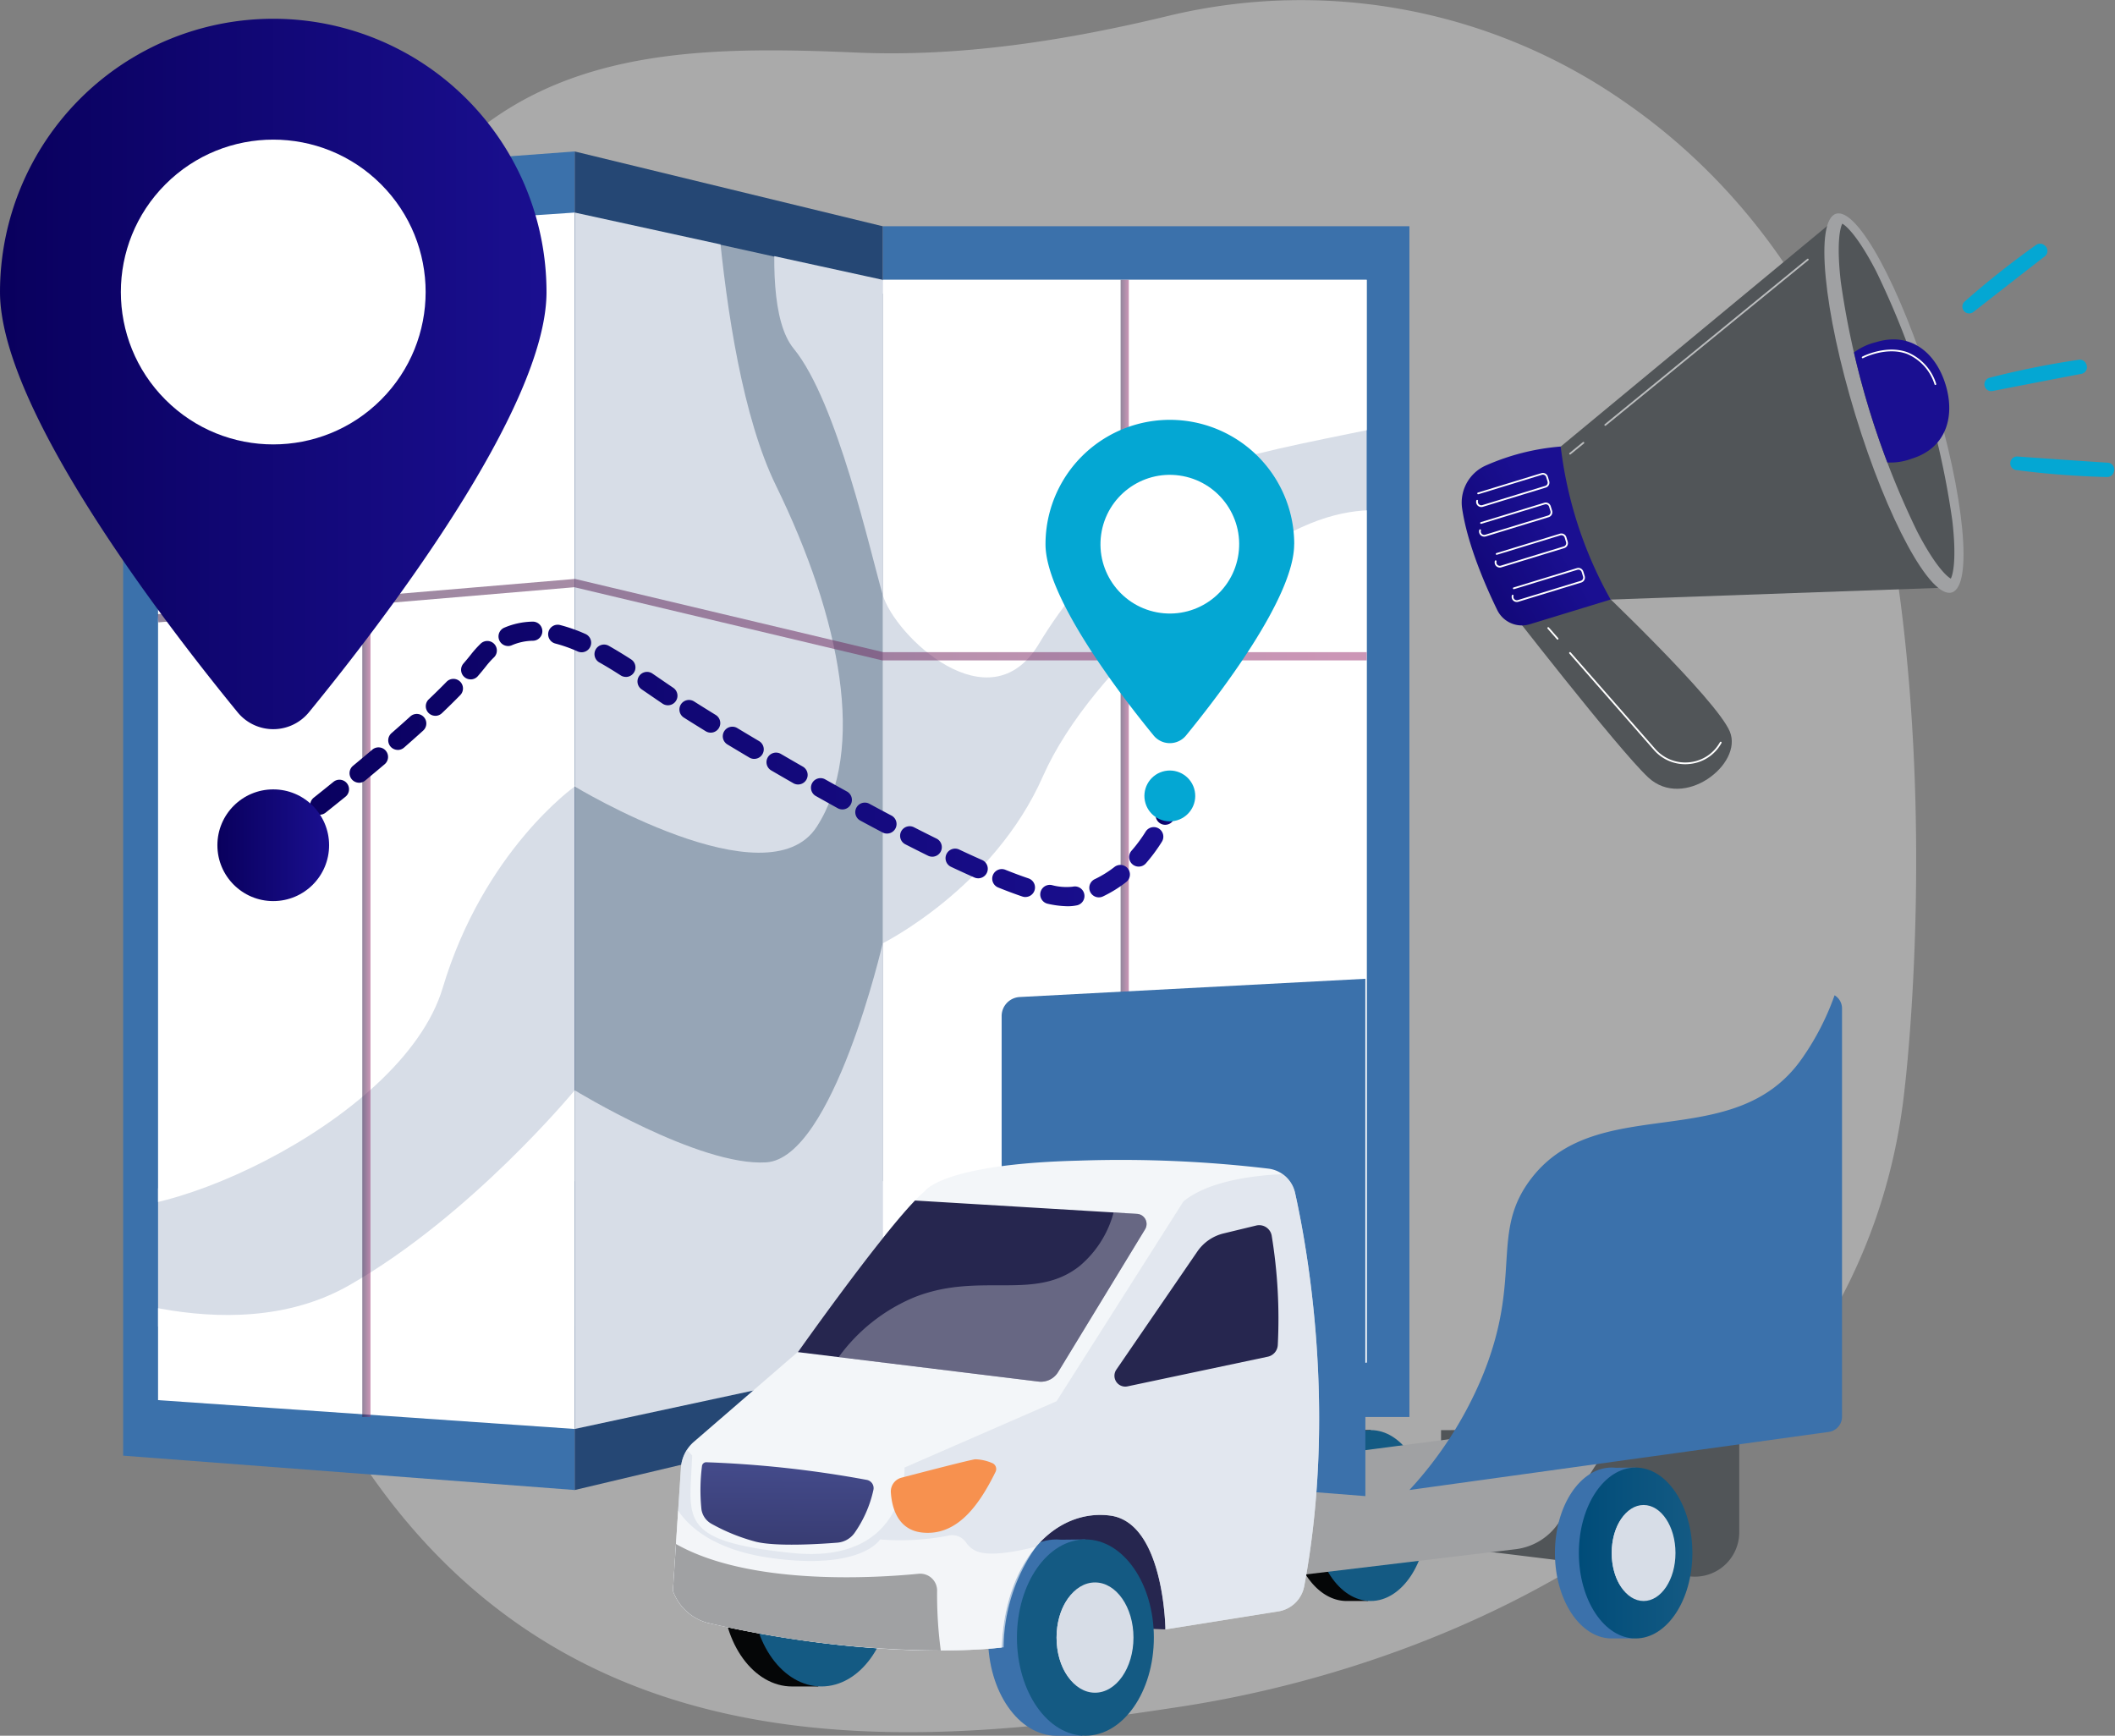 <svg xmlns="http://www.w3.org/2000/svg" xmlns:xlink="http://www.w3.org/1999/xlink" width="279.761" height="229.591" viewBox="0 0 279.761 229.591"><rect x="0" y="0" width="279.761" height="229.591" fill="#808080" stroke="none"/><defs><style>.a{fill:none;}.b{fill:#eaeaea;opacity:0.4;}.c{fill:#3b71ab;}.d{fill:#d7dde7;}.e{clip-path:url(#a);}.ab,.ae,.aj,.f{fill:#fff;}.g{fill:url(#b);}.h{clip-path:url(#c);}.i{fill:#254774;}.j{fill:#96a5b6;}.k{clip-path:url(#d);}.l{opacity:0.53;fill:url(#e);}.m{fill:url(#h);}.n{fill:#04a7d3;}.o{fill:url(#m);}.p{fill:#050607;}.q{fill:url(#n);}.r{fill:url(#o);}.s{fill:url(#p);}.t{fill:url(#q);}.u{fill:#515558;}.v{fill:#a0a1a3;}.w{fill:url(#r);}.x{fill:url(#s);}.y{fill:url(#u);}.z{opacity:0.6;mix-blend-mode:multiply;fill:url(#v);}.ab,.z{isolation:isolate;}.aa{fill:url(#w);}.ab{opacity:0.3;mix-blend-mode:overlay;}.ac{fill:url(#x);}.ad{fill:url(#y);}.ae{opacity:0.59;}.af{fill:url(#z);}.ag{clip-path:url(#aa);}.ah{fill:url(#ab);}.ai{fill:url(#ac);}.aj{opacity:0.61;}</style><clipPath id="a"><path class="a" d="M6810.614,1016.273V862.888l55.116-3.7v160.9Z" transform="translate(-6810.614 -859.184)"/></clipPath><linearGradient id="b" x1="0.395" y1="-0.032" x2="0.888" y2="1.349" gradientUnits="objectBoundingBox"><stop offset="0" stop-color="#fbb048"/><stop offset="0.052" stop-color="#fcb846"/><stop offset="0.142" stop-color="#fec044"/><stop offset="0.318" stop-color="#ffc344"/><stop offset="0.485" stop-color="#fdb846"/><stop offset="0.775" stop-color="#f89b4c"/><stop offset="0.866" stop-color="#f7914f"/><stop offset="1" stop-color="#f7914f"/></linearGradient><clipPath id="c"><rect class="a" width="143.224" height="64.017" transform="translate(64.017 0) rotate(90)"/></clipPath><clipPath id="d"><path class="a" d="M7176.53,1020.088v-160.9l40.742,8.9v143.235Z" transform="translate(-7176.53 -859.184)"/></clipPath><linearGradient id="e" y1="0.5" x2="1" y2="0.5" gradientUnits="objectBoundingBox"><stop offset="0" stop-color="#311944"/><stop offset="1" stop-color="#9f3976"/></linearGradient><linearGradient id="h" y1="0.5" x2="1" y2="0.5" gradientUnits="objectBoundingBox"><stop offset="0" stop-color="#09005d"/><stop offset="1" stop-color="#1a0f90"/></linearGradient><linearGradient id="m" x1="-29.096" y1="0.5" x2="-28.096" y2="0.5" gradientUnits="objectBoundingBox"><stop offset="0" stop-color="#444b8b"/><stop offset="0.996" stop-color="#26264f"/></linearGradient><linearGradient id="n" x1="-59.335" y1="0.5" x2="-58.335" y2="0.5" gradientUnits="objectBoundingBox"><stop offset="0" stop-color="#004c79"/><stop offset="1" stop-color="#145a83"/></linearGradient><linearGradient id="o" x1="-40.533" y1="0.5" x2="-39.533" y2="0.5" xlink:href="#n"/><linearGradient id="p" x1="-45.03" y1="0.5" x2="-44.03" y2="0.5" xlink:href="#n"/><linearGradient id="q" x1="-93.345" y1="0.451" x2="-94.305" y2="0.517" gradientUnits="objectBoundingBox"><stop offset="0.005" stop-color="#d7dde7"/><stop offset="1" stop-color="#f3f6f9"/></linearGradient><linearGradient id="r" x1="0" y1="0.5" x2="1" y2="0.5" xlink:href="#n"/><linearGradient id="s" x1="-132.803" y1="0.586" x2="-134.431" y2="0.452" xlink:href="#q"/><linearGradient id="u" x1="-9.264" y1="0.5" x2="-8.264" y2="0.5" xlink:href="#q"/><linearGradient id="v" x1="-8.771" y1="0.51" x2="-9.232" y2="1.501" xlink:href="#q"/><linearGradient id="w" x1="-17.023" y1="0.5" x2="-16.023" y2="0.5" xlink:href="#m"/><linearGradient id="x" x1="-31.636" y1="-0.242" x2="-31.655" y2="2.169" xlink:href="#m"/><linearGradient id="y" x1="-55.553" y1="-0.362" x2="-54.6" y2="2.046" xlink:href="#b"/><linearGradient id="z" x1="-38.959" y1="0.5" x2="-37.959" y2="0.5" xlink:href="#m"/><clipPath id="aa"><path class="a" d="M3667.529,2670.445c-.482-.491-1.534-2.383-2.434-7.276a111.132,111.132,0,0,1,0-34.543c.9-4.894,1.952-6.786,2.434-7.276.482.49,1.533,2.383,2.434,7.276.87,4.729,7.741,10.863,7.741,17.271s-6.87,12.543-7.741,17.272C3669.062,2668.062,3668.011,2669.954,3667.529,2670.445Z" transform="translate(-3663.744 -2621.349)"/></clipPath><linearGradient id="ab" x1="2.257" y1="-0.826" x2="1.256" y2="-0.058" gradientUnits="objectBoundingBox"><stop offset="0" stop-color="#09005d"/><stop offset="1" stop-color="#1a0f91"/></linearGradient><linearGradient id="ac" x1="-0.821" y1="0.982" x2="0.71" y2="0.482" xlink:href="#ab"/></defs><g transform="translate(-234.715 -3320.733)"><path class="b" d="M6792.05,871.347c40.649-6.21,90.59-31.673,95.816-81.976,0,0,4.646-38.193-2.4-75.842-4.179-22.345-16.618-41.938-34.5-54.336a74.811,74.811,0,0,0-60.461-11.513c-13.5,3.264-27.47,5.47-41.342,4.865-24.141-1.054-46.675-.448-61.073,22.981-12.855,20.919-24.193,47.246-26.179,72.363-1.35,17.069.834,36.211,5.278,52.662C6689.845,884.389,6751.4,877.557,6792.05,871.347Z" transform="translate(-6401.191 2675.14)"/><g transform="translate(251.005 3340.768)"><path class="c" d="M6839.694,982.625l-59.732-4.544V809.994l59.732-4.424Z" transform="translate(-6779.962 -805.57)"/><path class="d" d="M6811.783,1241.87V1313.3h-1.169v18.282h55.116V1241.87Z" transform="translate(-6805.997 -1176.153)"/><g transform="translate(4.617 8.076)"><g class="e"><g transform="translate(-15.789 -20.326)"><path class="f" d="M6794.576,724.237s.058,38.668,8.729,56.418,11.934,35.032,5.409,45.151-32.017-5.321-32.017-5.321-12.027,8.486-17.465,26.644-40.782,33.29-48.395,28.171-4.35-142.157-4.35-142.157Z" transform="translate(-6705.793 -724.237)"/><path class="f" d="M6728.457,1222.32s21.417,9.987,37.624.759,29.866-25.813,29.866-25.813,16.483,10.1,25.337,9.536,15.4-28.973,15.4-28.973,14.656-7.284,21.181-22.062,26.554-30.874,37.519-34.245,17.4,2.922,17.4,2.922l-2.719,128.817-169.239,8.862Z" transform="translate(-6725.043 -1060.837)"/><path class="g" d="M7354.33,756.165s-5.774,26.495,0,33.518,10.175,27.123,11.781,32.57,14.113,17.37,20.637,6.514,16.313-18.773,21.207-22.427,35.887-7.406,37.519-10.152,2.719-33.9,2.719-33.9Z" transform="translate(-7254.465 -751.356)"/></g></g></g></g><g transform="translate(332.269 3350.659)"><rect class="c" width="69.665" height="157.505" transform="translate(88.876 157.505) rotate(180)"/><path class="d" d="M7402.7,1061.51V918.286h-64.017l-19.21,54.083,19.21,89.141Z" transform="translate(-7319.476 -911.2)"/><g transform="translate(19.21 7.086)"><g class="h" transform="translate(0)"><g transform="translate(-111.646 -29.228)"><path class="f" d="M6794.576,724.237s.058,38.668,8.729,56.418,11.934,35.032,5.409,45.151-32.017-5.321-32.017-5.321-12.027,8.486-17.465,26.644-40.782,33.29-48.395,28.171-4.35-142.157-4.35-142.157Z" transform="translate(-6705.793 -724.237)"/><path class="f" d="M6728.457,1222.32s21.417,9.987,37.624.759,29.866-25.813,29.866-25.813,16.483,10.1,25.337,9.536,15.4-28.973,15.4-28.973,14.656-7.284,21.181-22.062,26.554-30.874,37.519-34.245,17.4,2.922,17.4,2.922l-2.719,128.817-169.239,8.862Z" transform="translate(-6725.043 -1060.837)"/><path class="f" d="M7354.33,756.165s-5.774,26.495,0,33.518,10.175,27.123,11.781,32.57,14.113,17.37,20.637,6.514,16.313-18.773,21.207-22.427,35.887-7.406,37.519-10.152,2.719-33.9,2.719-33.9Z" transform="translate(-7254.465 -751.356)"/></g></g></g></g><g transform="translate(310.737 3340.768)"><path class="i" d="M7217.272,972.967l-40.742,9.658V805.57l40.742,9.892v7.086l-7.626,15.138-2.33,125.092,9.957,2.994Z" transform="translate(-7176.53 -805.57)"/><path class="j" d="M7217.271,1010.52V893.129l-14.346-4.911-7.115-1.572-1.228-.144v71.621H7176.53v52.4Z" transform="translate(-7176.53 -874.312)"/><g transform="translate(0 8.076)"><g class="k"><g transform="translate(-70.904 -20.326)"><path class="d" d="M6794.576,724.237s.058,38.668,8.729,56.418,11.934,35.032,5.409,45.151-32.017-5.321-32.017-5.321-12.027,8.486-17.465,26.644-40.782,33.29-48.395,28.171-4.35-142.157-4.35-142.157Z" transform="translate(-6705.793 -724.237)"/><path class="d" d="M6728.457,1222.32s21.417,9.987,37.624.759,29.866-25.813,29.866-25.813,16.483,10.1,25.337,9.536,15.4-28.973,15.4-28.973,14.656-7.284,21.181-22.062,26.554-30.874,37.519-34.245,17.4,2.922,17.4,2.922l-2.719,128.817-169.239,8.862Z" transform="translate(-6725.043 -1060.837)"/><path class="d" d="M7354.33,756.165s-5.774,26.495,0,33.518,10.175,27.123,11.781,32.57,14.113,17.37,20.637,6.514,16.313-18.773,21.207-22.427,35.887-7.406,37.519-10.152,2.719-33.9,2.719-33.9Z" transform="translate(-7254.465 -751.356)"/></g></g></g></g><g transform="translate(255.576 3350.695)"><rect class="l" width="1.088" height="150.419" transform="translate(127.368 7.05)"/><rect class="l" width="1.087" height="157.469" transform="translate(27.06 0)"/><path class="l" d="M6970.229,1191.724h-64.081l-.062-.015-40.657-9.663-55.029,4.648-.091-1.084,55.2-4.662.085.02,40.68,9.669h63.953Z" transform="translate(-6810.31 -1134.334)"/></g><g transform="translate(266.438 3402.962)"><g transform="translate(0 29.177)"><path class="m" d="M6883.683,1415.729a1.264,1.264,0,0,1-.754-2.28s.488-.362,1.339-1a1.264,1.264,0,0,1,1.523,2.018c-.864.652-1.356,1.017-1.356,1.017A1.259,1.259,0,0,1,6883.683,1415.729Z" transform="translate(-6882.418 -1412.19)"/></g><g transform="translate(4.013)"><path class="m" d="M7014.547,1256.128a12.528,12.528,0,0,1-2.627-.328,1.264,1.264,0,1,1,.535-2.471,7.409,7.409,0,0,0,2.773.21,1.264,1.264,0,0,1,.59,2.458l-.04.009A5.782,5.782,0,0,1,7014.547,1256.128Zm4.131-1.175a1.264,1.264,0,0,1-.544-2.406,14.137,14.137,0,0,0,2.61-1.618,1.264,1.264,0,0,1,1.554,1.994,16.667,16.667,0,0,1-3.078,1.906A1.263,1.263,0,0,1,7018.678,1254.953Zm-9.718-.044a1.264,1.264,0,0,1-.4-.067c-.981-.332-2.063-.734-3.214-1.2a1.264,1.264,0,0,1,.941-2.346c1.107.444,2.145.83,3.082,1.146a1.264,1.264,0,0,1-.4,2.462Zm-6.244-2.478a1.261,1.261,0,0,1-.51-.108c-.979-.432-2.016-.906-3.083-1.409a1.264,1.264,0,1,1,1.078-2.287c1.049.494,2.067.96,3.027,1.384a1.264,1.264,0,0,1-.511,2.421Zm21.232-1.546a1.264,1.264,0,0,1-.951-2.1,19.691,19.691,0,0,0,1.872-2.531,1.264,1.264,0,0,1,2.144,1.34,22.228,22.228,0,0,1-2.113,2.856A1.262,1.262,0,0,1,7023.948,1250.885Zm-27.312-1.311a1.257,1.257,0,0,1-.559-.131c-.974-.48-1.988-.991-3.018-1.518a1.264,1.264,0,0,1,1.152-2.25c1.018.521,2.022,1.026,2.984,1.5a1.264,1.264,0,0,1-.561,2.4Zm-86.311-1.418a1.264,1.264,0,0,1-.771-2.266c.8-.612,1.686-1.3,2.645-2.051a1.264,1.264,0,0,1,1.558,1.992c-.965.755-1.86,1.448-2.661,2.064A1.256,1.256,0,0,1,6910.325,1248.157Zm80.329-1.641a1.256,1.256,0,0,1-.588-.146q-1.487-.783-2.975-1.589a1.264,1.264,0,0,1,1.2-2.224q1.474.8,2.951,1.576a1.264,1.264,0,0,1-.591,2.382Zm-75.041-2.494a1.264,1.264,0,0,1-.788-2.253c.842-.67,1.716-1.371,2.608-2.094a1.264,1.264,0,0,1,1.592,1.964c-.9.728-1.778,1.433-2.626,2.108A1.26,1.26,0,0,1,6915.613,1244.021Zm69.133-.7a1.261,1.261,0,0,1-.61-.158q-1.485-.82-2.942-1.641a1.264,1.264,0,0,1,1.241-2.2q1.446.814,2.924,1.632a1.264,1.264,0,0,1-.612,2.37Zm-5.854-3.3a1.256,1.256,0,0,1-.628-.168q-1.491-.855-2.916-1.686a1.264,1.264,0,1,1,1.273-2.184q1.414.824,2.9,1.677a1.264,1.264,0,0,1-.63,2.361Zm-58.065-.232a1.264,1.264,0,0,1-.807-2.238c.878-.727,1.74-1.448,2.561-2.144a1.264,1.264,0,0,1,1.635,1.928c-.829.7-1.7,1.431-2.585,2.164A1.258,1.258,0,0,1,6920.827,1239.795Zm52.261-3.152a1.259,1.259,0,0,1-.644-.177c-1.01-.6-1.978-1.178-2.892-1.729a1.264,1.264,0,1,1,1.305-2.165c.91.549,1.871,1.124,2.876,1.719a1.264,1.264,0,0,1-.646,2.351Zm-47.145-1.189a1.264,1.264,0,0,1-.832-2.216c.872-.761,1.71-1.506,2.491-2.214a1.264,1.264,0,1,1,1.7,1.873c-.792.718-1.643,1.473-2.525,2.245A1.262,1.262,0,0,1,6925.943,1235.453Zm41.391-2.283a1.259,1.259,0,0,1-.662-.188c-1.049-.646-2.014-1.248-2.866-1.789a1.264,1.264,0,1,1,1.354-2.134c.843.535,1.8,1.131,2.837,1.771a1.264,1.264,0,0,1-.664,2.341Zm-36.423-2.229a1.264,1.264,0,0,1-.872-2.179c.854-.813,1.647-1.594,2.358-2.323a1.264,1.264,0,0,1,1.809,1.767c-.732.75-1.548,1.553-2.424,2.387A1.259,1.259,0,0,1,6930.911,1230.941Zm30.76-1.392a1.258,1.258,0,0,1-.708-.217c-.538-.364-1.087-.741-1.646-1.124l-1.127-.772a1.264,1.264,0,0,1,1.425-2.088q.572.39,1.133.776c.554.38,1.1.754,1.633,1.115a1.264,1.264,0,0,1-.71,2.311Zm-26.091-3.426a1.264,1.264,0,0,1-.956-2.091c.363-.42.7-.825.994-1.2a13.844,13.844,0,0,1,1.271-1.417,1.264,1.264,0,1,1,1.756,1.818,11.267,11.267,0,0,0-1.036,1.157c-.322.412-.684.849-1.073,1.3A1.259,1.259,0,0,1,6935.58,1226.123Zm20.53-.327a1.259,1.259,0,0,1-.683-.2c-1.022-.658-1.939-1.216-2.8-1.7a1.264,1.264,0,1,1,1.244-2.2c.907.513,1.865,1.094,2.929,1.779a1.264,1.264,0,0,1-.686,2.327Zm-5.855-3.257a1.261,1.261,0,0,1-.51-.108,19.1,19.1,0,0,0-2.96-1.047,1.264,1.264,0,1,1,.624-2.45,21.633,21.633,0,0,1,3.356,1.184,1.264,1.264,0,0,1-.511,2.421Zm-9.729-.828a1.264,1.264,0,0,1-.5-2.424,9.956,9.956,0,0,1,3.727-.8,1.264,1.264,0,1,1,.063,2.527,7.345,7.345,0,0,0-2.786.595A1.256,1.256,0,0,1,6940.525,1221.711Z" transform="translate(-6909.061 -1218.484)"/></g><g transform="translate(121.138 22.774)"><path class="m" d="M7687.926,1373.775a1.265,1.265,0,0,1-1.155-1.777,15.023,15.023,0,0,0,.561-1.43,1.264,1.264,0,0,1,2.415.747,17.068,17.068,0,0,1-.665,1.708A1.264,1.264,0,0,1,7687.926,1373.775Z" transform="translate(-7686.662 -1369.68)"/></g></g><g transform="translate(234.715 3323.215)"><g transform="translate(0 0)"><path class="m" d="M6744.1,725.182c0,15.445-21.637,43.629-31.43,55.592a6.093,6.093,0,0,1-9.429,0c-9.792-11.964-31.43-40.147-31.43-55.592a36.144,36.144,0,0,1,72.288,0Z" transform="translate(-6671.81 -689.038)"/><circle class="f" cx="20.158" cy="20.158" r="20.158" transform="translate(7.636 36.144) rotate(-45)"/></g><circle class="m" cx="7.388" cy="7.388" r="7.388" transform="translate(28.756 101.933)"/></g><g transform="translate(373.005 3376.267)"><path class="n" d="M7622.822,1057.7c0,7.028-9.847,19.853-14.3,25.3a2.773,2.773,0,0,1-4.291,0c-4.456-5.444-14.3-18.269-14.3-25.3a16.448,16.448,0,1,1,32.9,0Z" transform="translate(-7589.927 -1041.25)"/><circle class="f" cx="9.173" cy="9.173" r="9.173" transform="translate(6.091 24.26) rotate(-82.027)"/><circle class="n" cx="3.362" cy="3.362" r="3.362" transform="translate(12.256 47.504) rotate(-16.845)"/></g><path class="o" d="M7370.727,1977.077l-25.568-1.046,7.079-16.584,16.473.972,4.407,7.208Z" transform="translate(-6981.854 1559.184)"/><g transform="translate(405.351 3509.898)"><path class="p" d="M7631.811,1901.473a5.059,5.059,0,0,1,.506.029l2.656-.029-.016,1.042c2.574,1.792,4.361,5.711,4.361,10.261,0,4.729-1.93,8.778-4.668,10.464l-.013.839h-2.827c-4.146,0-7.508-5.06-7.508-11.3S7627.665,1901.473,7631.811,1901.473Z" transform="translate(-7624.303 -1901.473)"/><ellipse class="q" cx="7.508" cy="11.303" rx="7.508" ry="11.303" transform="translate(3.163)"/></g><g transform="translate(330.295 3518.481)"><path class="p" d="M7135.207,1958.455c.208,0,.415.013.619.032l3.255-.032-.019,1.167c3.153,2.008,5.342,6.4,5.342,11.5,0,5.3-2.365,9.834-5.72,11.723l-.016.94h-3.462c-5.08,0-9.2-5.669-9.2-12.662S7130.127,1958.455,7135.207,1958.455Z" transform="translate(-7126.009 -1958.455)"/><ellipse class="r" cx="9.198" cy="12.663" rx="9.198" ry="12.663" transform="translate(3.875 0)"/></g><g transform="translate(365.416 3524.361)"><path class="c" d="M7368.228,1997.49c.206,0,.409.013.61.033l3.2-.033-.019,1.2c3.1,2.058,5.26,6.56,5.26,11.785,0,5.432-2.328,10.082-5.631,12.018l-.016.963h-3.409c-5,0-9.055-5.812-9.055-12.981S7363.228,1997.49,7368.228,1997.49Z" transform="translate(-7359.173 -1997.49)"/><ellipse class="s" cx="9.055" cy="12.981" rx="9.055" ry="12.981" transform="translate(3.815)"/><ellipse class="d" cx="5.087" cy="7.293" rx="5.087" ry="7.293" transform="translate(9.055 5.688)"/><ellipse class="t" cx="4.317" cy="6.771" rx="4.317" ry="6.771" transform="translate(9.055 6.211)"/></g><path class="u" d="M7796.387,1901.473v13.513a5.873,5.873,0,0,1-6.588,5.829l-32.856-4.035v-15.306Z" transform="translate(-7331.613 1608.426)"/><path class="v" d="M7656.059,1889.019l-9.021,14.018a8,8,0,0,1-5.771,3.613l-29.84,3.585-2.283-15.091Z" transform="translate(-7206.077 1619.004)"/><g transform="translate(440.395 3514.852)"><path class="c" d="M7864.47,1934.354a5.033,5.033,0,0,1,.506.028l2.657-.028-.016,1.041c2.574,1.792,4.36,5.711,4.36,10.261,0,4.729-1.93,8.778-4.669,10.464l-.012.839h-2.827c-4.146,0-7.508-5.06-7.508-11.3S7860.323,1934.354,7864.47,1934.354Z" transform="translate(-7856.962 -1934.354)"/><ellipse class="w" cx="7.508" cy="11.303" rx="7.508" ry="11.303" transform="translate(3.163 0)"/><ellipse class="d" cx="4.218" cy="6.35" rx="4.218" ry="6.35" transform="translate(7.508 4.953)"/><ellipse class="x" cx="3.58" cy="5.895" rx="3.58" ry="5.895" transform="translate(7.508 5.407)"/></g><path class="w" d="M7690.482,1573.566l61.292-8.489a2.039,2.039,0,0,0,1.759-2.02v-54a2.039,2.039,0,0,0-1.977-2.038l-61.074-1.881Z" transform="translate(-7275.164 1945.064)"/><path class="c" d="M7371.076,1569.786l48.11,3.78v-68.43l-45.721,2.414a2.522,2.522,0,0,0-2.39,2.519Z" transform="translate(-7003.868 1945.064)"/><path class="c" d="M7745.444,1543.645c8.909-11.23,26.62-2.943,35.56-15.539a34.643,34.643,0,0,0,4.392-8.478,2.03,2.03,0,0,1,.986,1.737v54a2.039,2.039,0,0,1-1.76,2.02l-55.466,7.682a51.019,51.019,0,0,0,9.564-14.829C7744.311,1556.82,7739.627,1550.977,7745.444,1543.645Z" transform="translate(-7308.013 1932.755)"/><path class="y" d="M7164.709,1668.721c1.66,7.451,5.532,28.942,1.21,52.04a4.147,4.147,0,0,1-3.429,3.322l-14.928,2.384s-.15-14.133-7.321-15.06-13.9,5.8-14.343,17.45c0,0-15.539,2.092-39-3.287a6.726,6.726,0,0,1-4.482-4.221l1.06-16.255a4.987,4.987,0,0,1,1.717-3.451L7099,1689.71s12.55-17.78,16.734-21.216c0,0,2.241-3.586,20.32-4.034a165.361,165.361,0,0,1,25.155,1.06A4.131,4.131,0,0,1,7164.709,1668.721Z" transform="translate(-6758.69 1809.796)"/><path class="z" d="M7084.273,1713.178l.687.751c-.3,8.367-2.112,11.325,13.224,12.9s14.865-11.3,14.865-11.3l20.111-8.771,16.793-26.446c3.333-2.685,9.157-3.419,13.106-3.589a4.124,4.124,0,0,1,1.649,2.471c1.66,7.451,5.532,28.943,1.211,52.04a4.147,4.147,0,0,1-3.429,3.322l-14.928,2.384s-.15-14.133-7.321-15.06-13.9,5.8-14.343,17.451c0,0-15.539,2.092-39-3.287a6.726,6.726,0,0,1-4.482-4.221l1.06-16.255A4.989,4.989,0,0,1,7084.273,1713.178Z" transform="translate(-6758.69 1799.323)"/><path class="aa" d="M7226.426,1722.531a2.663,2.663,0,0,1-2.6,1.258l-31.845-3.9.082-.071s10.416-14.755,15.433-19.979l29.364,1.766a1.344,1.344,0,0,1,1.068,2.041Z" transform="translate(-6851.749 1779.691)"/><path class="ab" d="M7238.026,1721.526c8.67-3.409,15.875.631,21.838-4.136a13.932,13.932,0,0,0,4.468-7.063l3.091.186a1.344,1.344,0,0,1,1.067,2.041l-11.5,18.888a2.664,2.664,0,0,1-2.6,1.258l-26.425-3.239A23.48,23.48,0,0,1,7238.026,1721.526Z" transform="translate(-6882.312 1770.779)"/><path class="ac" d="M7106.713,1930.209a.567.567,0,0,1,.568-.506,144.436,144.436,0,0,1,21.217,2.332,1.106,1.106,0,0,1,.889,1.335,15.734,15.734,0,0,1-2.506,5.7,3.1,3.1,0,0,1-2.27,1.271c-2.5.2-8.035.53-10.72-.11a25.164,25.164,0,0,1-5.9-2.375,2.628,2.628,0,0,1-1.345-1.893A25.052,25.052,0,0,1,7106.713,1930.209Z" transform="translate(-6779.143 1584.447)"/><path class="ad" d="M7287.59,1928.7a.849.849,0,0,0-.465-1.173,6.044,6.044,0,0,0-2.219-.493c-.732.086-6.917,1.693-9.748,2.433a1.89,1.89,0,0,0-1.417,1.941c.125,1.926.854,4.977,4.162,5.319C7282.494,1937.2,7285.4,1933.152,7287.59,1928.7Z" transform="translate(-6921.19 1586.723)"/><path class="ae" d="M7095.344,1978.413c12.038,1.681,14.479-2.45,14.479-2.45a33.2,33.2,0,0,0,9.192-.534,2.207,2.207,0,0,1,2.213,1,3.174,3.174,0,0,0,2.242,1.323c1.975.34,5.339-.412,6.986-.835a23.418,23.418,0,0,0-4.3,13.315s-15.8,2.109-39.257-3.269a6.726,6.726,0,0,1-4.482-4.221l.69-10.6C7084.34,1974.026,7087.555,1977.325,7095.344,1978.413Z" transform="translate(-6758.69 1548.398)"/><path class="v" d="M7114.922,2005.441a2.228,2.228,0,0,1,2.438,2.276,55.43,55.43,0,0,0,.487,7.873,138.43,138.43,0,0,1-30.945-3.686,6.726,6.726,0,0,1-4.482-4.221l.4-6.178C7092.44,2006.958,7108.631,2006.051,7114.922,2005.441Z" transform="translate(-6758.69 1523.461)"/><path class="af" d="M7488.863,1721.547l-4.325,1.047a5.892,5.892,0,0,0-3.473,2.4l-10.707,15.617a1.432,1.432,0,0,0,1.478,2.211l18.552-3.924a1.671,1.671,0,0,0,1.326-1.562,68.075,68.075,0,0,0-.809-14.46A1.68,1.68,0,0,0,7488.863,1721.547Z" transform="translate(-7087.979 1761.291)"/><g transform="translate(-1053.146 458.536) rotate(-17)"><path class="n" d="M0,.923H0a.9.9,0,0,0,.85.9c2.356.124,8.994.473,11.96.645A.9.9,0,0,0,13.742,1.4l-.019-.1a.9.9,0,0,0-.8-.724A114.694,114.694,0,0,0,.86.025.9.9,0,0,0,0,.923Z" transform="matrix(0.914, -0.407, 0.407, 0.914, 630.797, 3228.128)"/><path class="n" d="M0,1.543H0a.9.9,0,0,1,.85-.9C3.206.523,9.843.174,12.81,0a.9.9,0,0,1,.933,1.067l-.019.1a.9.9,0,0,1-.8.725A114.691,114.691,0,0,1,.86,2.441.9.9,0,0,1,0,1.543Z" transform="matrix(0.914, 0.407, -0.407, 0.914, 631.8, 3248.505)"/><path class="n" d="M0,.923H0a.9.9,0,0,0,.85.9c2.356.124,8.994.473,11.96.645A.9.9,0,0,0,13.742,1.4l-.019-.1a.9.9,0,0,0-.8-.724A114.694,114.694,0,0,0,.86.025.9.9,0,0,0,0,.923Z" transform="matrix(0.999, 0.052, -0.052, 0.999, 630.927, 3238.321)"/><path class="u" d="M3134.509,2963.312s8.74,23.048,11.5,27.843c3.205,5.566,12.565,2.019,12.1-2.639s-11.4-23.911-11.4-23.911Z" transform="translate(-2572.825 284.583)"/><path class="u" d="M3237.769,2630.97l45.2-18.833-.57,50.965-46.118-12.323Z" transform="translate(-2664.277 600.135)"/><ellipse class="v" cx="5.337" cy="26.191" rx="5.337" ry="26.191" transform="translate(613.411 3211.711)"/><path class="u" d="M3667.529,2670.445c-.482-.491-1.534-2.383-2.434-7.276a111.132,111.132,0,0,1,0-34.543c.9-4.894,1.952-6.786,2.434-7.276.482.49,1.533,2.383,2.434,7.276a111.191,111.191,0,0,1,0,34.543C3669.062,2668.062,3668.011,2669.954,3667.529,2670.445Z" transform="translate(-3048.376 591.858)"/><g transform="translate(615.369 3213.207)"><g class="ag" transform="translate(0 0)"><path class="ah" d="M3629.108,2790.048c0,4.45-2.4,8.058-7.142,8.058a8.074,8.074,0,1,1,0-16.116C3626.711,2781.99,3629.108,2785.6,3629.108,2790.048Z" transform="translate(-3618.484 -2765.695)"/></g></g><path class="ai" d="M3120.288,2785.114a30.429,30.429,0,0,1,10.181.5,54.368,54.368,0,0,0,.4,21.284H3119.7a3.621,3.621,0,0,1-3.579-3.054c-.557-3.527-1.238-9.456-.512-14.218A5.36,5.36,0,0,1,3120.288,2785.114Z" transform="translate(-2555.556 444.895)"/><path class="f" d="M3147.466,2819.78h-8.706a.685.685,0,0,1-.575-1.057.115.115,0,0,1,.193.124.455.455,0,0,0,.382.7h8.706a.456.456,0,0,0,.456-.455v-.619a.456.456,0,0,0-.456-.456h-8.77a.115.115,0,1,1,0-.229h8.77a.686.686,0,0,1,.685.685v.619A.685.685,0,0,1,3147.466,2819.78Z" transform="translate(-2576.028 415.342)"/><path class="f" d="M3139.813,2857.791h-8.706a.684.684,0,0,1-.575-1.057.115.115,0,1,1,.192.125.456.456,0,0,0,.383.7h8.706a.456.456,0,0,0,.455-.456v-.62a.456.456,0,0,0-.455-.456h-8.771a.115.115,0,1,1,0-.229h8.771a.686.686,0,0,1,.685.685v.62A.686.686,0,0,1,3139.813,2857.791Z" transform="translate(-2569.151 381.187)"/><path class="aj" d="M3327.711,2665.121a.115.115,0,0,1-.043-.221l32.026-13.092a.115.115,0,0,1,.087.212l-32.026,13.092A.123.123,0,0,1,3327.711,2665.121Z" transform="translate(-2746.326 564.495)"/><path class="aj" d="M3272.867,2795.841a.115.115,0,0,1-.043-.221l2.117-.865a.115.115,0,0,1,.087.212l-2.118.866A.112.112,0,0,1,3272.867,2795.841Z" transform="translate(-2697.046 436.049)"/><path class="f" d="M3147.466,2902.306h-8.706a.685.685,0,0,1-.575-1.057.115.115,0,0,1,.193.125.455.455,0,0,0,.382.7h8.706a.456.456,0,0,0,.456-.455V2901a.456.456,0,0,0-.456-.456h-8.77a.115.115,0,1,1,0-.229h8.77a.685.685,0,0,1,.685.685v.62A.685.685,0,0,1,3147.466,2902.306Z" transform="translate(-2576.028 341.188)"/><path class="f" d="M3155.5,2951.718H3146.8a.685.685,0,0,1-.575-1.057.115.115,0,1,1,.193.125.455.455,0,0,0,.382.7h8.706a.456.456,0,0,0,.456-.455v-.62a.455.455,0,0,0-.456-.455h-8.771a.115.115,0,0,1,0-.229h8.771a.685.685,0,0,1,.685.684v.62A.686.686,0,0,1,3155.5,2951.718Z" transform="translate(-2583.249 296.788)"/><path class="f" d="M3208.782,3070.71a5.552,5.552,0,0,1-1.187-.129,5.491,5.491,0,0,1-3.877-3.14l-6.956-15.453a.115.115,0,1,1,.209-.094l6.956,15.452a5.267,5.267,0,0,0,3.716,3.01,5.165,5.165,0,0,0,4.543-1.162q.1-.087.2-.178a.114.114,0,1,1,.155.169c-.068.062-.136.123-.2.182A5.369,5.369,0,0,1,3208.782,3070.71Z" transform="translate(-2628.754 205.047)"/><path class="f" d="M3179.854,3014.262a.115.115,0,0,1-.1-.068l-.776-1.724a.115.115,0,0,1,.209-.094l.776,1.724a.115.115,0,0,1-.058.152A.11.11,0,0,1,3179.854,3014.262Z" transform="translate(-2612.77 240.556)"/><path class="f" d="M3682.719,2800.212a.115.115,0,0,1-.114-.107,6.439,6.439,0,0,0-2.288-4.91c-2.347-1.8-5.694-1.185-5.728-1.179a.115.115,0,1,1-.043-.225c.035-.007,3.48-.644,5.909,1.221a6.653,6.653,0,0,1,2.378,5.076.115.115,0,0,1-.107.122Z" transform="translate(-3057.998 437.007)"/></g></g></svg>